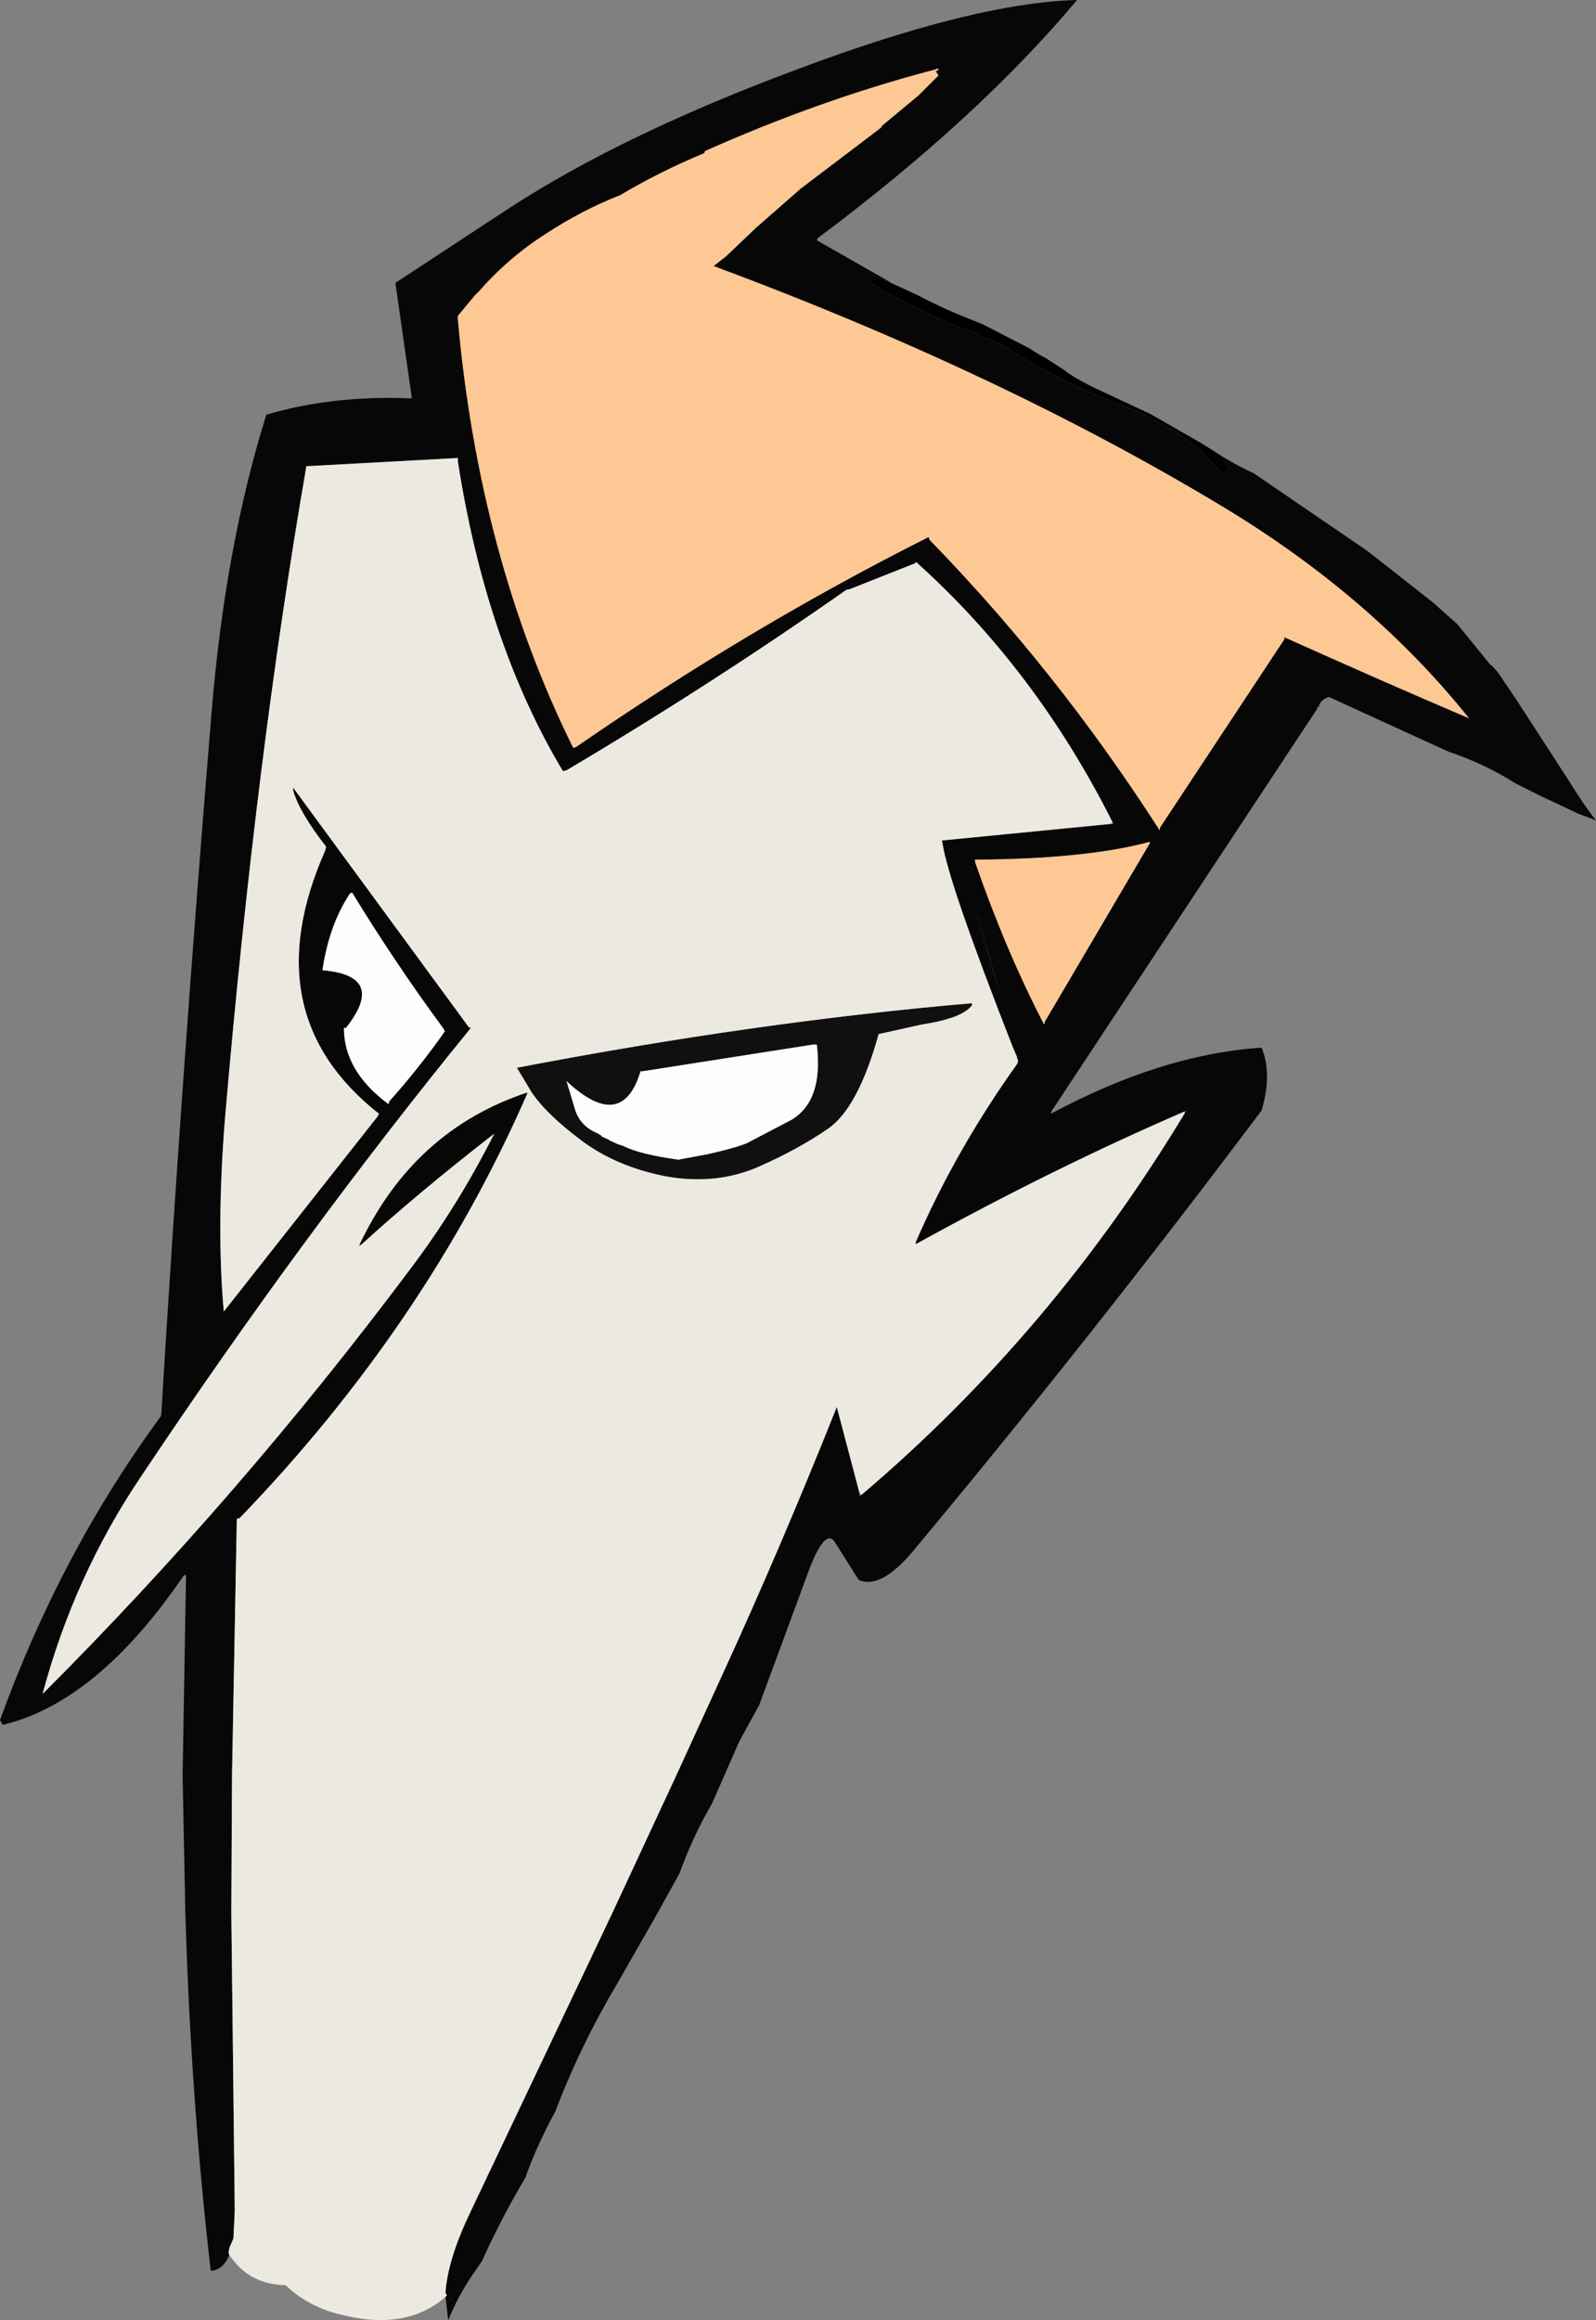 <?xml version="1.0" encoding="UTF-8" standalone="no"?>
<svg xmlns:xlink="http://www.w3.org/1999/xlink" height="168.95px" width="116.25px" xmlns="http://www.w3.org/2000/svg">
  <rect width="100%" height="100%" fill="#808080" stroke="none"/>
  <g transform="matrix(1.0, 0.0, 0.0, 1.0, 58.8, 84.75)">
    <path d="M9.35 -79.7 L9.0 -79.6 8.8 -79.55 Q0.75 -77.4 -7.45 -73.75 L-7.5 -73.6 Q-10.85 -72.2 -13.6 -70.55 -16.4 -69.45 -19.0 -67.75 -21.75 -66.0 -23.85 -63.6 L-24.2 -63.25 -25.45 -61.75 -25.45 -61.5 Q-23.9 -44.15 -17.05 -30.3 L-16.85 -30.35 Q-4.1 -39.15 8.85 -45.65 L8.9 -45.45 Q18.2 -35.9 25.6 -24.4 L25.65 -24.3 25.7 -24.5 34.75 -38.2 34.75 -38.35 Q42.55 -34.85 48.2 -32.45 41.1 -41.3 30.35 -47.8 14.2 -57.55 -6.75 -65.35 L-6.85 -65.35 -6.35 -65.75 -5.9 -66.1 -3.75 -68.15 -0.5 -71.0 5.3 -75.4 Q5.6 -75.65 5.35 -75.5 L4.85 -75.1 8.1 -77.8 9.55 -79.25 9.5 -79.35 9.35 -79.55 9.45 -79.6 9.6 -79.75 9.35 -79.7 M6.1 -64.15 L4.8 -64.65 4.7 -64.65 4.6 -64.55 4.5 -64.2 4.6 -64.15 Q6.1 -63.2 7.75 -62.45 L7.8 -62.4 8.25 -62.2 Q10.25 -61.15 12.45 -60.45 L12.75 -60.25 Q14.1 -59.75 15.3 -58.95 16.1 -58.4 17.0 -57.95 18.95 -56.85 21.0 -56.0 L23.15 -55.15 24.45 -54.6 26.85 -53.3 28.6 -52.0 29.85 -50.65 Q30.15 -50.25 30.55 -50.45 L30.65 -50.6 30.25 -51.5 Q31.3 -50.85 32.5 -50.3 L40.7 -44.7 41.35 -44.2 45.55 -40.9 47.35 -39.3 49.75 -36.35 Q49.75 -36.3 49.85 -36.3 L50.3 -35.8 51.65 -33.8 55.6 -27.7 Q56.45 -26.3 57.45 -25.0 L57.1 -25.15 56.15 -25.5 54.15 -26.45 53.6 -26.7 51.6 -27.7 Q49.3 -29.15 46.75 -30.0 L44.55 -31.0 38.0 -34.0 Q37.35 -33.8 37.25 -33.25 L37.15 -33.3 37.15 -33.15 17.8 -3.85 17.75 -3.65 Q25.65 -7.9 32.85 -8.45 L33.1 -8.45 Q33.85 -6.6 33.15 -4.1 L33.1 -3.9 Q20.75 12.55 7.7 28.2 5.35 31.0 3.75 30.3 L1.95 27.45 Q1.2 26.55 -0.05 30.05 L-3.5 39.4 -4.95 42.05 -6.95 46.6 Q-8.35 49.0 -9.3 51.65 L-11.1 54.9 -13.85 59.7 Q-16.55 64.25 -18.35 69.0 -19.65 71.35 -20.55 73.85 -22.3 76.8 -23.7 79.9 L-24.35 80.85 Q-25.45 82.45 -26.15 84.2 L-26.35 82.5 -26.25 82.4 -26.35 82.2 Q-26.2 79.8 -24.55 76.35 L-14.2 54.55 -9.55 44.55 -6.3 37.45 Q-2.0 28.1 2.15 17.7 L3.8 23.95 3.8 24.2 3.95 24.1 Q17.85 12.3 27.5 -3.7 L27.6 -3.9 27.45 -3.8 Q17.95 0.3 7.9 5.85 L7.9 5.7 Q10.8 -1.0 15.3 -7.3 L15.35 -7.5 15.25 -7.85 14.95 -8.55 Q10.25 -20.55 9.85 -23.35 L9.8 -23.55 22.05 -24.75 22.3 -24.75 22.25 -24.85 Q16.65 -36.0 7.9 -43.85 L7.9 -43.75 3.1 -41.85 2.85 -41.8 Q-7.0 -34.9 -17.55 -28.65 L-17.8 -28.6 Q-23.4 -37.95 -25.45 -51.15 L-25.45 -51.4 -36.5 -50.8 -36.5 -50.7 Q-40.15 -29.6 -42.4 -3.45 -43.05 4.5 -42.5 10.75 L-31.3 -3.45 -31.2 -3.65 Q-40.4 -10.9 -35.1 -22.85 L-35.05 -23.1 Q-37.0 -25.6 -37.45 -27.2 L-37.45 -27.4 -24.65 -9.95 -24.5 -9.9 Q-36.7 5.05 -48.55 22.8 -53.4 30.0 -55.7 38.6 -41.3 24.2 -28.95 7.7 -25.5 3.15 -22.8 -2.2 -28.4 2.15 -32.5 5.9 L-32.65 5.95 Q-28.7 -2.45 -20.4 -5.2 L-20.4 -5.1 Q-27.75 11.7 -41.35 25.8 L-41.55 25.85 -41.9 44.55 -41.95 54.55 -41.7 76.25 -41.8 78.25 -42.1 78.95 -42.15 79.3 -42.1 79.45 Q-42.55 80.55 -43.45 80.6 -44.9 68.05 -45.3 54.55 L-45.5 44.55 -45.25 29.95 -45.4 29.95 Q-51.7 39.2 -58.6 40.85 L-58.8 40.5 Q-54.4 28.35 -47.1 18.4 L-47.05 18.2 Q-45.55 -6.7 -43.4 -32.75 -42.4 -45.0 -39.4 -54.55 -34.7 -55.95 -29.05 -55.75 L-28.8 -55.75 -30.0 -64.15 -21.7 -69.6 Q-13.4 -75.0 -0.6 -79.75 12.2 -84.55 19.65 -84.75 12.4 -76.1 0.75 -67.4 L0.7 -67.25 6.05 -64.2 6.1 -64.15 M14.0 -12.5 L12.45 -18.05 12.35 -18.05 13.3 -14.85 14.0 -12.5 M24.95 -23.45 Q20.35 -22.2 12.2 -22.15 L12.25 -21.9 Q14.5 -15.45 17.2 -10.25 L17.25 -10.15 17.3 -10.35 24.95 -23.35 24.95 -23.45 M-33.3 -19.7 Q-34.8 -17.45 -35.3 -14.2 L-35.3 -14.1 Q-30.6 -13.7 -33.6 -9.9 L-33.75 -9.9 Q-33.75 -6.75 -30.5 -4.35 L-30.45 -4.55 Q-28.3 -6.95 -26.4 -9.65 L-26.5 -9.85 Q-30.0 -14.6 -33.15 -19.75 L-33.3 -19.7" fill="#070707" fill-rule="evenodd" stroke="none"/>
    <path d="M9.35 -79.7 L9.6 -79.75 9.45 -79.6 9.35 -79.7 M25.7 -24.5 L25.65 -24.3 25.6 -24.4 25.7 -24.5 M24.95 -23.45 L24.95 -23.35 24.95 -23.45 M17.3 -10.35 L17.25 -10.15 17.2 -10.25 17.3 -10.35" fill="#fefefe" fill-rule="evenodd" stroke="none"/>
    <path d="M0.7 -8.7 Q1.2 -4.6 -1.15 -3.2 L-4.4 -1.5 Q-5.25 -1.15 -7.25 -0.7 L-9.4 -0.3 Q-12.25 -0.7 -13.4 -1.3 L-13.85 -1.45 -14.4 -1.7 -14.45 -1.75 -15.0 -2.0 -15.0 -2.05 -15.25 -2.2 -15.3 -2.25 -15.35 -2.25 Q-16.6 -2.8 -16.95 -4.05 L-17.55 -6.05 Q-13.5 -2.25 -12.15 -6.75 L-12.0 -6.75 0.45 -8.7 0.7 -8.7 M-33.3 -19.7 L-33.15 -19.75 Q-30.0 -14.6 -26.5 -9.85 L-26.4 -9.65 Q-28.3 -6.95 -30.45 -4.55 L-30.5 -4.35 Q-33.75 -6.75 -33.75 -9.9 L-33.6 -9.9 Q-30.6 -13.7 -35.3 -14.1 L-35.3 -14.2 Q-34.8 -17.45 -33.3 -19.7" fill="#fdfdfd" fill-rule="evenodd" stroke="none"/>
    <path d="M5.2 -9.45 Q3.7 -4.05 1.5 -2.55 -0.75 -1.0 -3.75 0.3 -6.8 1.55 -10.35 0.9 -13.9 0.2 -16.45 -1.7 -19.05 -3.65 -20.1 -5.25 L-21.15 -7.0 Q-3.7 -10.35 12.0 -11.7 L12.0 -11.55 Q11.3 -10.6 8.35 -10.15 L5.2 -9.45 M0.7 -8.7 L0.45 -8.7 -12.0 -6.75 -12.15 -6.75 Q-13.5 -2.25 -17.55 -6.05 L-16.95 -4.05 Q-16.6 -2.8 -15.35 -2.25 L-15.3 -2.25 -15.25 -2.2 -15.0 -2.05 -15.0 -2.0 -14.45 -1.75 -14.4 -1.7 -13.85 -1.45 -13.4 -1.3 Q-12.25 -0.7 -9.4 -0.3 L-7.25 -0.7 Q-5.25 -1.15 -4.4 -1.5 L-1.15 -3.2 Q1.2 -4.6 0.7 -8.7" fill="#101010" fill-rule="evenodd" stroke="none"/>
    <path d="M-42.1 79.45 L-42.15 79.3 -42.1 78.95 -41.8 78.25 -41.7 76.25 -41.95 54.55 -41.9 44.55 -41.55 25.85 -41.35 25.8 Q-27.75 11.7 -20.4 -5.1 L-20.4 -5.2 Q-28.7 -2.45 -32.65 5.95 L-32.5 5.9 Q-28.4 2.15 -22.8 -2.2 -25.5 3.15 -28.95 7.7 -41.3 24.2 -55.7 38.6 -53.4 30.0 -48.55 22.8 -36.7 5.05 -24.5 -9.9 L-24.65 -9.95 -37.45 -27.4 -37.45 -27.2 Q-37.0 -25.6 -35.05 -23.1 L-35.1 -22.85 Q-40.4 -10.9 -31.2 -3.65 L-31.3 -3.45 -42.5 10.75 Q-43.05 4.5 -42.4 -3.45 -40.15 -29.6 -36.5 -50.7 L-36.5 -50.8 -25.45 -51.4 -25.45 -51.15 Q-23.4 -37.95 -17.8 -28.6 L-17.55 -28.65 Q-7.0 -34.9 2.85 -41.8 L3.1 -41.85 7.9 -43.75 7.9 -43.85 Q16.65 -36.0 22.25 -24.85 L22.05 -24.75 9.8 -23.55 9.85 -23.35 Q10.25 -20.55 14.95 -8.55 L15.25 -7.85 15.35 -7.5 15.3 -7.3 Q10.8 -1.0 7.9 5.7 L7.9 5.85 Q17.95 0.3 27.45 -3.8 L27.5 -3.7 Q17.85 12.3 3.95 24.1 L3.8 23.95 2.15 17.7 Q-2.0 28.1 -6.3 37.45 L-9.55 44.55 -14.2 54.55 -24.55 76.35 Q-26.2 79.8 -26.35 82.2 L-26.25 82.4 -26.35 82.5 Q-29.25 85.05 -34.15 83.75 -36.35 83.2 -38.0 81.65 -40.55 81.6 -41.95 79.65 L-42.1 79.45 M5.2 -9.45 L8.35 -10.15 Q11.3 -10.6 12.0 -11.55 L12.0 -11.7 Q-3.7 -10.35 -21.15 -7.0 L-20.1 -5.25 Q-19.05 -3.65 -16.45 -1.7 -13.9 0.2 -10.35 0.9 -6.8 1.55 -3.75 0.3 -0.75 -1.0 1.5 -2.55 3.7 -4.05 5.2 -9.45" fill="#ece9e0" fill-rule="evenodd" stroke="none"/>
    <path d="M25.6 -24.4 Q18.2 -35.9 8.9 -45.45 L8.85 -45.65 Q-4.1 -39.15 -16.85 -30.35 L-17.05 -30.3 Q-23.9 -44.15 -25.45 -61.5 L-25.45 -61.75 -24.2 -63.25 -23.85 -63.6 Q-21.75 -66.0 -19.0 -67.75 -16.4 -69.45 -13.6 -70.55 -10.85 -72.2 -7.5 -73.6 L-7.45 -73.75 Q0.75 -77.4 8.8 -79.55 L9.0 -79.6 9.35 -79.7 9.45 -79.6 9.35 -79.55 9.5 -79.35 9.55 -79.25 8.1 -77.8 4.85 -75.1 5.35 -75.5 Q5.6 -75.65 5.3 -75.4 L-0.5 -71.0 -3.75 -68.15 -5.9 -66.1 -6.35 -65.75 -6.85 -65.35 -6.75 -65.35 Q14.2 -57.55 30.35 -47.8 41.1 -41.3 48.2 -32.45 42.55 -34.85 34.75 -38.35 L34.75 -38.2 25.7 -24.5 25.6 -24.4 M17.2 -10.25 Q14.5 -15.45 12.25 -21.9 L12.2 -22.15 Q20.35 -22.2 24.95 -23.45 L24.95 -23.35 17.3 -10.35 17.2 -10.25" fill="#fdc894" fill-rule="evenodd" stroke="none"/>
    <path d="M30.25 -51.5 L30.65 -50.6 30.55 -50.45 Q30.15 -50.25 29.85 -50.65 L28.6 -52.0 26.85 -53.3 24.45 -54.6 23.15 -55.15 21.0 -56.0 Q18.95 -56.85 17.0 -57.95 16.1 -58.4 15.3 -58.95 14.1 -59.75 12.75 -60.25 L12.45 -60.45 Q10.25 -61.15 8.25 -62.2 L7.8 -62.4 7.75 -62.45 Q6.1 -63.2 4.6 -64.15 L4.5 -64.2 4.6 -64.55 4.7 -64.65 4.8 -64.65 6.1 -64.15 8.05 -63.25 Q9.95 -62.25 12.0 -61.45 L12.75 -61.15 12.95 -61.05 16.25 -59.35 16.3 -59.3 17.2 -58.75 17.25 -58.75 18.8 -57.75 18.9 -57.65 Q19.95 -56.95 21.15 -56.4 L25.0 -54.6 28.75 -52.45 30.25 -51.5 M14.0 -12.5 L13.3 -14.85 12.35 -18.05 12.45 -18.05 14.0 -12.5" fill="#000000" fill-rule="evenodd" stroke="none"/>
  </g>
</svg>
